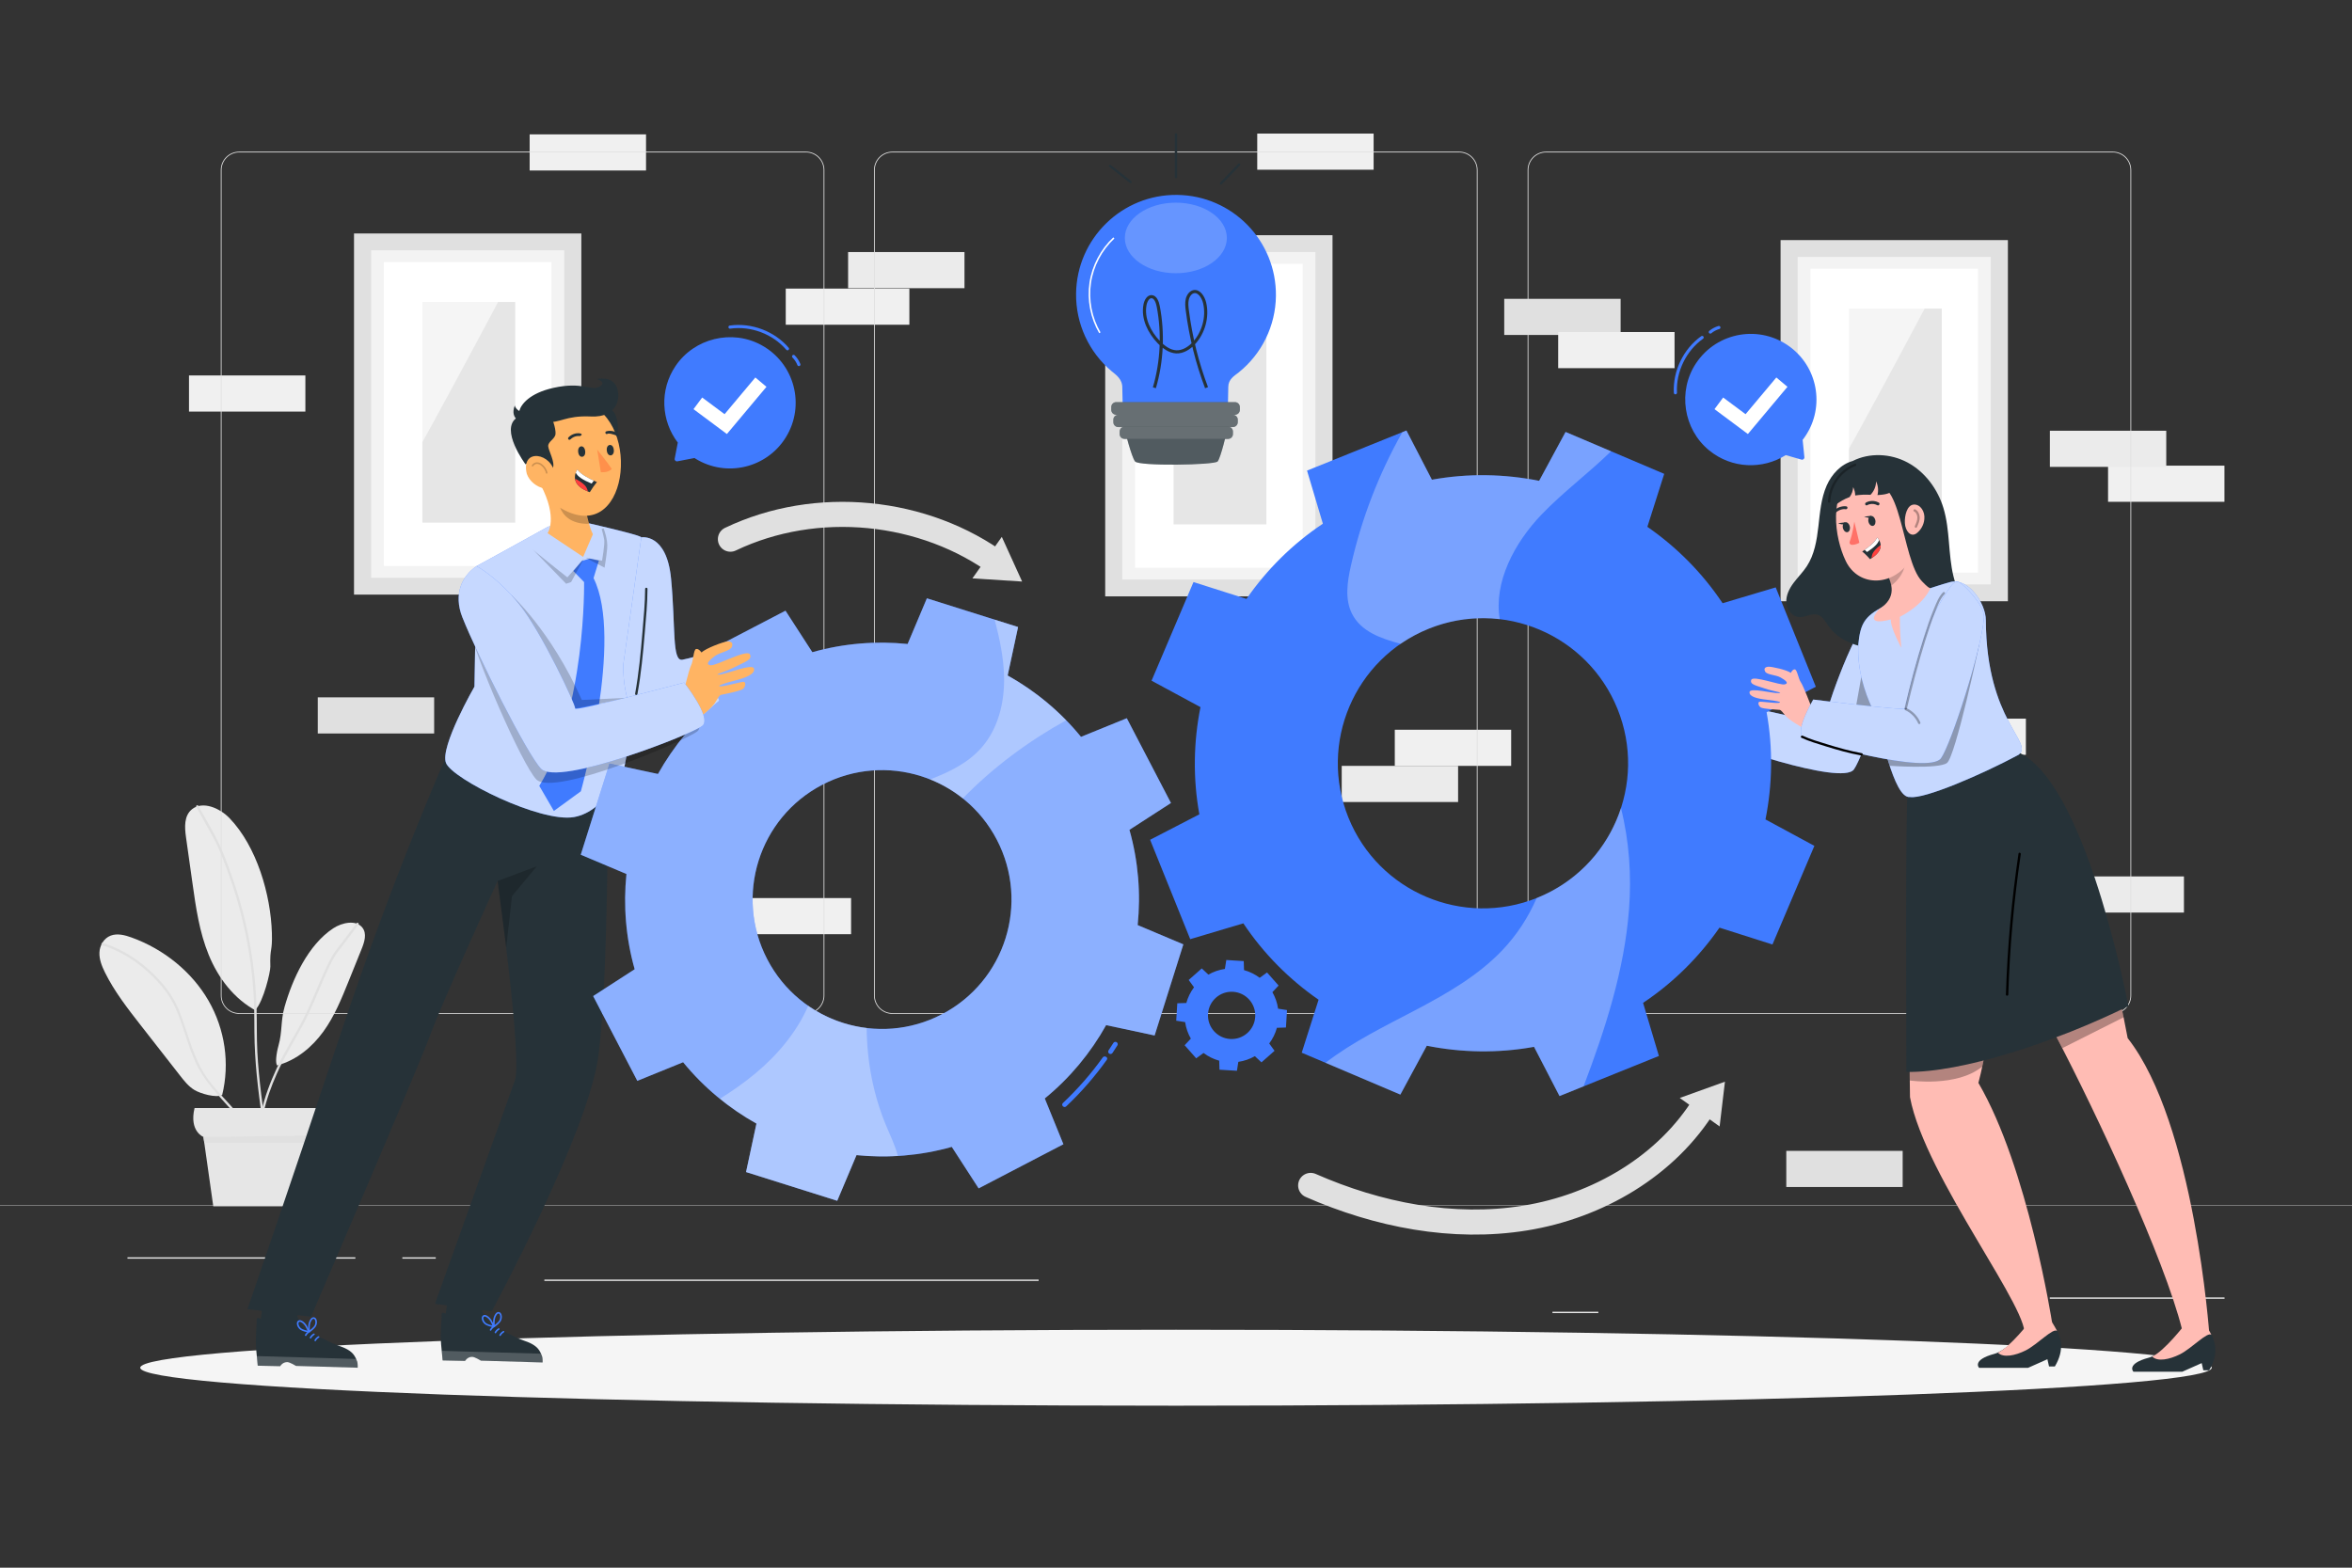 <?xml version="1.0" encoding="utf-8"?>
<!-- Generator: Adobe Illustrator 27.5.0, SVG Export Plug-In . SVG Version: 6.00 Build 0)  -->
<svg version="1.1" xmlns="http://www.w3.org/2000/svg" xmlns:xlink="http://www.w3.org/1999/xlink" x="0px" y="0px"
	 viewBox="0 0 750 500" style="enable-background:new 0 0 750 500;" xml:space="preserve">
<rect x="0" y="0" width="750" height="500" fill="#333333" stroke="none"/>
<g id="Background_complete">
	<path style="fill:none;stroke:#E0E0E0;stroke-width:8;stroke-linecap:round;stroke-linejoin:round;stroke-miterlimit:10;" d="
		M232.911,171.967c27.348-13.065,61.803-9.719,86.125,8.365"/>
	<polygon style="fill:#E0E0E0;" points="319.455,171.229 310.079,184.467 325.933,185.476 	"/>
	<g>
		<path style="fill:none;stroke:#E0E0E0;stroke-width:8;stroke-linecap:round;stroke-linejoin:round;stroke-miterlimit:10;" d="
			M417.941,378.08c21.415,9.413,45.335,14.143,68.426,10.401c23.091-3.742,45.173-16.597,57.353-36.569"/>
		<polygon style="fill:#E0E0E0;" points="535.637,350.181 548.351,359.273 550.047,344.992 		"/>
	</g>
	<g>
		<g>
			<g>
				<path style="fill:#EBEBEB;" d="M88.559,339.75c-0.15,0.346-0.638-0.318-0.483-2.311c0.094-1.205,0.375-2.698,0.706-3.867
					c1.307-4.62,0.654-7.81,1.961-12.43c2.495-8.82,7.476-19.799,15.544-25.08c2.798-1.832,7.235-2.772,9.259-0.218
					c1.517,1.914,0.676,4.581-0.221,6.802c-1.408,3.488-2.816,6.976-4.224,10.464c-2.213,5.481-4.456,11.018-7.974,15.887
					C99.608,333.865,94.645,338.077,88.559,339.75"/>
			</g>
			<g>
				<g>
					<path style="fill:#E0E0E0;" d="M84.045,354.892c0.937-4.285,2.461-8.433,4.233-12.438c2.448-5.532,5.656-10.582,8.483-15.908
						c2.589-4.878,4.566-10.042,6.787-15.089c0.964-2.19,1.965-4.382,3.199-6.435c0.708-1.177,1.575-2.194,2.396-3.284
						c1.728-2.294,3.45-4.593,5.174-6.89c0.29-0.386-0.361-0.76-0.648-0.378c-1.595,2.124-3.191,4.249-4.787,6.373
						c-0.687,0.915-1.451,1.763-2.093,2.712c-1.246,1.842-2.226,3.86-3.151,5.876c-2.332,5.08-4.286,10.327-6.798,15.325
						c-2.709,5.39-6.037,10.418-8.573,15.909c-2.078,4.499-3.885,9.175-4.946,14.026C83.219,355.163,83.942,355.364,84.045,354.892
						L84.045,354.892z"/>
				</g>
			</g>
			<g>
				<path style="fill:#EBEBEB;" d="M70.845,349.242c2.481-10.074,0.908-20.951-4.35-30.077
					c-5.257-9.126-14.156-16.424-24.606-20.182c-2.105-0.757-4.49-1.371-6.58-0.579c-2.232,0.846-3.503,3.15-3.6,5.371
					s0.773,4.378,1.773,6.401c3.002,6.074,7.262,11.536,11.494,16.954c4.153,5.316,8.305,10.632,12.458,15.948
					c1.321,1.691,2.684,3.421,4.572,4.569C63.894,348.794,68.866,350.251,70.845,349.242"/>
			</g>
			<g>
				<path style="fill:#EBEBEB;" d="M81.455,322.046c2.568-2.601,4.802-12.148,4.754-13.756c-0.191-6.355,0.681-4.397,0.49-10.752
					c-0.365-12.133-4.775-27.528-13.523-36.608c-3.035-3.15-8.485-5.594-11.943-2.84c-2.591,2.064-2.369,5.758-1.929,8.887
					c0.691,4.915,1.382,9.829,2.074,14.744c1.086,7.723,2.194,15.527,5.173,22.815c2.979,7.289,8.048,14.124,15.399,17.975"/>
			</g>
			<g>
				<g>
					<path style="fill:#E0E0E0;" d="M80.987,372.934c2.036-5.831-0.675-11.908-4.232-16.528c-4.084-5.305-9.34-9.621-12.567-15.574
						c-3.189-5.884-4.644-12.478-7.126-18.653c-1.737-4.321-4.654-8.101-7.945-11.358c-4.578-4.53-10.14-8.163-16.314-10.077
						c-0.462-0.143-0.66,0.58-0.199,0.723c5.585,1.731,10.648,4.906,14.922,8.869c3.428,3.177,6.593,6.947,8.488,11.258
						c2.451,5.575,3.762,11.583,6.294,17.132c2.637,5.779,6.857,10.125,11.042,14.792c4.588,5.116,9.428,12.013,6.913,19.217
						C80.104,373.191,80.828,373.388,80.987,372.934L80.987,372.934z"/>
				</g>
			</g>
			<g>
				<g>
					<path style="fill:#E0E0E0;" d="M86.584,374.762c-0.789-8.599-2.22-17.117-3.28-25.684c-0.558-4.513-1.003-9.041-1.239-13.583
						c-0.25-4.798-0.109-9.594-0.261-14.393c-0.295-9.304-1.546-18.582-3.708-27.635c-1.118-4.681-2.482-9.303-4.086-13.84
						c-1.456-4.118-3.008-8.33-5.002-12.224c-1.804-3.524-3.85-6.942-5.771-10.405c-0.234-0.422-0.882-0.044-0.648,0.379
						c1.825,3.291,3.651,6.582,5.476,9.872c1.671,3.012,2.892,6.347,4.114,9.56c1.685,4.43,3.138,8.947,4.354,13.528
						c2.432,9.162,3.914,18.572,4.407,28.039c0.249,4.789,0.095,9.58,0.257,14.371c0.152,4.482,0.513,8.953,1.012,13.409
						c1.07,9.553,2.746,19.029,3.625,28.605C85.878,375.238,86.628,375.243,86.584,374.762L86.584,374.762z"/>
				</g>
			</g>
		</g>
		<path style="fill:#E6E6E6;" d="M62.039,353.409h40.9c0,0,2.985,6.872-2.985,8.797l-3.732,22.541H68.01l-3.135-22.129
			C64.875,362.618,60.248,360.831,62.039,353.409z"/>
		<g style="enable-background:new    ;">
			<path style="fill:#E0E0E0;" d="M64.875,362.618c11.5,0,23.578-0.412,35.078-0.412l-0.384,2.32H65.145L64.875,362.618z"/>
		</g>
	</g>
	<rect x="60.266" y="119.744" style="fill:#F0F0F0;" width="37.111" height="11.526"/>
	<rect x="168.894" y="42.855" style="fill:#F0F0F0;" width="37.111" height="11.526"/>
	<rect x="400.907" y="42.605" style="fill:#F0F0F0;" width="37.111" height="11.526"/>
	<g>
		<rect x="672.213" y="148.516" style="fill:#F0F0F0;" width="37.111" height="11.526"/>
		<rect x="653.658" y="137.381" style="fill:#EBEBEB;" width="37.111" height="11.526"/>
	</g>
	<rect x="569.607" y="367.057" style="fill:#E0E0E0;" width="37.111" height="11.526"/>
	<rect x="427.845" y="244.27" style="fill:#EBEBEB;" width="37.111" height="11.526"/>
	<rect x="444.766" y="232.745" style="fill:#F0F0F0;" width="37.111" height="11.526"/>
	<rect x="101.331" y="222.414" style="fill:#E0E0E0;" width="37.111" height="11.526"/>
	<rect x="234.283" y="286.43" style="fill:#F0F0F0;" width="37.111" height="11.526"/>
	<g>
		<rect x="659.299" y="279.529" style="fill:#EBEBEB;" width="37.111" height="11.526"/>
		<rect x="608.901" y="229.21" style="fill:#F0F0F0;" width="37.111" height="11.526"/>
	</g>
	<g>
		<rect x="270.442" y="80.389" style="fill:#EBEBEB;" width="37.111" height="11.526"/>
		<rect x="250.559" y="92.045" style="fill:#F0F0F0;" width="39.421" height="11.526"/>
	</g>
	<rect x="479.667" y="95.307" style="fill:#E0E0E0;" width="37.111" height="11.526"/>
	<rect x="496.868" y="105.897" style="fill:#F0F0F0;" width="37.111" height="11.526"/>
	<g>
		<rect x="112.885" y="74.461" style="fill:#E0E0E0;" width="72.489" height="115.187"/>
		<rect x="118.336" y="79.832" style="opacity:0.6;fill:#FFFFFF;enable-background:new    ;" width="61.588" height="104.444"/>
		<rect x="122.407" y="83.596" style="fill:#FFFFFF;" width="53.445" height="96.916"/>
		<rect x="134.689" y="96.308" style="fill:#E6E6E6;" width="29.599" height="70.38"/>
		<path style="opacity:0.6;fill:#FFFFFF;enable-background:new    ;" d="M125.534,85.712c0,0-0.955,70.303,0.477,70.064
			c1.432-0.239,38.122-69.224,38.276-69.94L125.534,85.712z"/>
	</g>
	<g>
		<rect x="567.784" y="76.577" style="fill:#E0E0E0;" width="72.489" height="115.187"/>
		<rect x="573.235" y="81.949" style="opacity:0.6;fill:#FFFFFF;enable-background:new    ;" width="61.588" height="104.444"/>
		<rect x="577.306" y="85.712" style="fill:#FFFFFF;" width="53.445" height="96.916"/>
		<rect x="589.589" y="98.424" style="fill:#E6E6E6;" width="29.599" height="70.38"/>
		<path style="opacity:0.6;fill:#FFFFFF;enable-background:new    ;" d="M580.433,87.828c0,0-0.955,70.303,0.477,70.064
			c1.432-0.239,38.122-69.224,38.276-69.94L580.433,87.828z"/>
	</g>
	<g>
		<rect x="352.424" y="75.018" style="fill:#E0E0E0;" width="72.489" height="115.187"/>
		<rect x="357.875" y="80.389" style="opacity:0.6;fill:#FFFFFF;enable-background:new    ;" width="61.588" height="104.444"/>
		<rect x="361.946" y="84.153" style="fill:#FFFFFF;" width="53.445" height="96.916"/>
		<rect x="374.228" y="96.864" style="fill:#E6E6E6;" width="29.598" height="70.38"/>
		<path style="opacity:0.6;fill:#FFFFFF;enable-background:new    ;" d="M365.073,86.269c0,0-0.955,70.303,0.477,70.064
			c1.432-0.239,38.122-69.224,38.276-69.94L365.073,86.269z"/>
	</g>
	<g>
		<g>
			<g>
				<g>
					<g>
						<g>
							<path style="fill:#E0E0E0;" d="M673.734,323.365H492.988c-3.232,0-5.862-2.63-5.862-5.862V54.229
								c0-3.232,2.63-5.862,5.862-5.862h180.746c3.232,0,5.862,2.629,5.862,5.862v263.273
								C679.596,320.735,676.966,323.365,673.734,323.365z M492.988,48.618c-3.095,0-5.612,2.518-5.612,5.612v263.273
								c0,3.095,2.518,5.612,5.612,5.612h180.746c3.095,0,5.612-2.518,5.612-5.612V54.229c0-3.094-2.518-5.612-5.612-5.612H492.988z
								"/>
						</g>
					</g>
					<g>
						<g>
							<path style="fill:#E0E0E0;" d="M465.306,323.365H284.56c-3.232,0-5.862-2.63-5.862-5.862V54.229
								c0-3.232,2.629-5.862,5.862-5.862h180.747c3.232,0,5.862,2.629,5.862,5.862v263.273
								C471.168,320.735,468.538,323.365,465.306,323.365z M284.56,48.618c-3.094,0-5.612,2.518-5.612,5.612v263.273
								c0,3.095,2.518,5.612,5.612,5.612h180.747c3.095,0,5.612-2.518,5.612-5.612V54.229c0-3.094-2.518-5.612-5.612-5.612H284.56z"
								/>
						</g>
					</g>
				</g>
				<g>
					<g>
						<g>
							<path style="fill:#E0E0E0;" d="M257.012,323.365H76.266c-3.232,0-5.862-2.63-5.862-5.862V54.229
								c0-3.232,2.629-5.862,5.862-5.862h180.746c3.232,0,5.862,2.629,5.862,5.862v263.273
								C262.875,320.735,260.245,323.365,257.012,323.365z M76.266,48.618c-3.094,0-5.612,2.518-5.612,5.612v263.273
								c0,3.095,2.518,5.612,5.612,5.612h180.746c3.095,0,5.612-2.518,5.612-5.612V54.229c0-3.094-2.518-5.612-5.612-5.612H76.266z"
								/>
						</g>
					</g>
				</g>
			</g>
			<g>
				<g>
					<rect y="384.435" style="fill:#E0E0E0;" width="750" height="0.12"/>
				</g>
			</g>
		</g>
		<g>
			<rect x="653.626" y="413.811" style="fill:#EBEBEB;" width="55.729" height="0.421"/>
			<rect x="495.044" y="418.376" style="fill:#EBEBEB;" width="14.627" height="0.421"/>
			<rect x="40.645" y="401.013" style="fill:#EBEBEB;" width="72.674" height="0.421"/>
			<rect x="128.299" y="401.013" style="fill:#EBEBEB;" width="10.656" height="0.421"/>
			<rect x="173.586" y="408.117" style="fill:#EBEBEB;" width="157.613" height="0.421"/>
		</g>
	</g>
</g>
<g id="Background_simple" style="display:none;">
	<g style="display:inline;">
		<path style="fill:#407BFF;" d="M271.936,37.165c-35.087,2.161-68.921,6.762-98.929,13.979
			c-35.367,8.506-71.504,21.757-60.831,39.09c19.705,31.999,114.233,32.582,95.359,54.097
			c-21.379,24.371-7.042,52.958,88.889,60.907c182.206,15.099,402.466-73.249,340.603-121.795
			C598.513,53.221,458.24,25.691,271.936,37.165z"/>
		<path style="opacity:0.9;fill:#FFFFFF;" d="M271.936,37.165c-35.087,2.161-68.921,6.762-98.929,13.979
			c-35.367,8.506-71.504,21.757-60.831,39.09c19.705,31.999,114.233,32.582,95.359,54.097
			c-21.379,24.371-7.042,52.958,88.889,60.907c182.206,15.099,402.466-73.249,340.603-121.795
			C598.513,53.221,458.24,25.691,271.936,37.165z"/>
	</g>
</g>
<g id="Shadow">
	<g>
		<g>
			<path style="fill:#F5F5F5;" d="M705.283,436.222c0,6.689-147.873,12.112-330.283,12.112s-330.283-5.423-330.283-12.112
				c0-6.689,147.873-12.112,330.283-12.112S705.283,429.532,705.283,436.222z"/>
		</g>
	</g>
</g>
<g id="Lines">
	<g>
		<g>
			<g>
				<path style="fill:#263238;" d="M353.711,53.188c2.156,1.741,4.386,3.386,6.542,5.127c0.372,0.301,0.906-0.227,0.53-0.53
					c-2.156-1.741-4.386-3.386-6.542-5.127C353.869,52.357,353.335,52.885,353.711,53.188L353.711,53.188z"/>
			</g>
		</g>
		<g>
			<g>
				<path style="fill:#263238;" d="M375.366,56.506c0-4.553,0-9.105,0-13.658c0-0.483-0.75-0.483-0.75,0c0,4.553,0,9.106,0,13.658
					C374.616,56.989,375.366,56.99,375.366,56.506L375.366,56.506z"/>
			</g>
		</g>
		<g>
			<g>
				<path style="fill:#263238;" d="M389.622,58.755c1.928-2.002,3.857-4.004,5.785-6.007c0.335-0.348-0.195-0.879-0.53-0.53
					c-1.928,2.002-3.857,4.004-5.785,6.007C388.757,58.573,389.286,59.104,389.622,58.755L389.622,58.755z"/>
			</g>
		</g>
	</g>
</g>
<g id="Light_Bulb">
	<g>
		<g>
			<path style="fill:#263238;" d="M358.743,137.433c0,0,2.022,8.183,3.201,9.742c1.178,1.559,25.324,1.176,26.333,0
				c1.009-1.176,2.981-9.742,2.981-9.742H358.743z"/>
			<path style="opacity:0.2;fill:#FFFFFF;" d="M358.743,137.433c0,0,2.022,8.183,3.201,9.742c1.178,1.559,25.324,1.176,26.333,0
				c1.009-1.176,2.981-9.742,2.981-9.742H358.743z"/>
			<g>
				<g>
					<g>
						<path style="fill:#407BFF;" d="M375.375,62.162c-17.598-0.207-32.032,13.892-32.238,31.489
							c-0.112,9.549,4.065,18.646,11.381,24.785c1.346,1.11,3.402,2.453,3.356,5.237c-0.002,0.085,0.141,6.964,0.141,6.964h33.517
							c0,0,0.142-7.147,0.142-7.228c0-2.451,1.897-3.508,3.294-4.612c7.414-5.944,11.778-14.894,11.896-24.396
							C407.07,76.803,392.973,62.369,375.375,62.162z"/>
						<path style="opacity:0.2;fill:#FFFFFF;enable-background:new    ;" d="M391.215,75.894c0,6.204-7.261,11.245-16.264,11.245
							c-9.003,0-16.264-5.042-16.264-11.245c0-6.204,7.261-11.257,16.264-11.257C383.955,64.637,391.215,69.679,391.215,75.894z"/>
					</g>
					<path style="fill:none;stroke:#FFFFFF;stroke-width:0.5;stroke-miterlimit:10;" d="M350.72,106.14
						c-2.773-4.755-3.875-10.463-3.071-15.909c0.804-5.446,3.508-10.592,7.536-14.343"/>
					<path style="fill:none;stroke:#263238;stroke-miterlimit:10;" d="M368.108,123.673c2.444-8.32,2.874-17.398,1.228-25.97
						c-0.266-1.385-0.891-3.054-2.134-3.085c-1.112-0.028-1.843,1.339-2.083,2.578c-0.848,4.379,1.422,8.828,4.326,11.852
						c1.572,1.637,3.478,3.065,5.606,3.17c2.135,0.105,4.173-1.159,5.719-2.842c2.958-3.22,4.432-8.265,3.36-12.766
						c-0.453-1.902-1.804-3.948-3.503-3.585c-1.024,0.219-1.772,1.3-2.036,2.449c-0.264,1.148-0.134,2.362,0.016,3.537
						c1.082,8.472,3.15,16.779,6.133,24.636"/>
				</g>
			</g>
			<path style="fill:#263238;" d="M393.784,132.296h-37.848c-0.874,0-1.583-0.709-1.583-1.583v-0.879
				c0-0.874,0.709-1.583,1.583-1.583h37.848c0.874,0,1.583,0.709,1.583,1.583v0.879
				C395.368,131.587,394.659,132.296,393.784,132.296z"/>
			<path style="opacity:0.3;fill:#FFFFFF;" d="M393.784,132.296h-37.848c-0.874,0-1.583-0.709-1.583-1.583v-0.879
				c0-0.874,0.709-1.583,1.583-1.583h37.848c0.874,0,1.583,0.709,1.583,1.583v0.879
				C395.368,131.587,394.659,132.296,393.784,132.296z"/>
			<path style="fill:#263238;" d="M393.141,136.21H356.58c-0.863,0-1.562-0.699-1.562-1.562v-0.79c0-0.863,0.699-1.562,1.562-1.562
				h36.562c0.862,0,1.562,0.699,1.562,1.562v0.79C394.703,135.51,394.004,136.21,393.141,136.21z"/>
			<path style="opacity:0.3;fill:#FFFFFF;" d="M393.141,136.21H356.58c-0.863,0-1.562-0.699-1.562-1.562v-0.79
				c0-0.863,0.699-1.562,1.562-1.562h36.562c0.862,0,1.562,0.699,1.562,1.562v0.79C394.703,135.51,394.004,136.21,393.141,136.21z"
				/>
			<path style="fill:#263238;" d="M391.6,139.995h-33.008c-0.862,0-1.562-0.699-1.562-1.562v-0.79c0-0.863,0.699-1.562,1.562-1.562
				H391.6c0.863,0,1.562,0.699,1.562,1.562v0.79C393.162,139.296,392.463,139.995,391.6,139.995z"/>
			<path style="opacity:0.3;fill:#FFFFFF;" d="M391.6,139.995h-33.008c-0.862,0-1.562-0.699-1.562-1.562v-0.79
				c0-0.863,0.699-1.562,1.562-1.562H391.6c0.863,0,1.562,0.699,1.562,1.562v0.79C393.162,139.296,392.463,139.995,391.6,139.995z"
				/>
		</g>
	</g>
</g>
<g id="Speech_Bubble_2">
	<g>
		<g>
			<g>
				<g>
					<path style="fill:#407BFF;" d="M570.856,110.68c-9.565-7.176-23.27-4.933-30.005,5.142c-5.935,8.879-4.092,21.101,4.189,27.845
						c7.216,5.877,17.036,6.114,24.398,1.482l5.016,1.444c0.493,0.142,0.974-0.259,0.923-0.77l-0.557-5.548
						c0.072-0.092,0.152-0.173,0.222-0.267C581.984,130.753,580.11,117.623,570.856,110.68z"/>
				</g>
				<path style="fill:none;stroke:#407BFF;stroke-linecap:round;stroke-linejoin:round;stroke-miterlimit:10;" d="M534.249,125.266
					c-0.348-6.802,2.978-13.682,8.524-17.636"/>
				<path style="fill:none;stroke:#407BFF;stroke-linecap:round;stroke-linejoin:round;stroke-miterlimit:10;" d="M545.38,105.907
					c0.799-0.664,1.736-1.161,2.734-1.449"/>
			</g>
		</g>
		<g>
			<polygon style="fill:#FFFFFF;" points="557.362,138.427 546.714,130.498 549.481,126.782 556.621,132.099 566.432,120.395 
				569.982,123.371 			"/>
		</g>
	</g>
</g>
<g id="Speech_Bubble_1">
	<g>
		<g>
			<g>
				<g>
					<path style="fill:#407BFF;" d="M250.59,139.475c6.288-10.171,2.823-23.619-7.816-29.422
						c-9.376-5.114-21.383-2.181-27.356,6.673c-5.205,7.715-4.559,17.517,0.715,24.432l-0.988,5.126
						c-0.097,0.504,0.346,0.947,0.85,0.85l5.476-1.053c0.098,0.063,0.186,0.136,0.286,0.197
						C231.597,152.361,244.507,149.315,250.59,139.475z"/>
				</g>
				<path style="fill:none;stroke:#407BFF;stroke-linecap:round;stroke-linejoin:round;stroke-miterlimit:10;" d="M232.776,104.326
					c6.743-0.957,13.895,1.737,18.33,6.906"/>
				<path style="fill:none;stroke:#407BFF;stroke-linecap:round;stroke-linejoin:round;stroke-miterlimit:10;" d="M253.056,113.674
					c0.733,0.736,1.312,1.625,1.688,2.593"/>
			</g>
		</g>
		<g>
			<polygon style="fill:#FFFFFF;" points="231.79,138.427 221.142,130.498 223.909,126.782 231.049,132.099 240.86,120.395 
				244.41,123.371 			"/>
		</g>
	</g>
</g>
<g id="Gear">
	<path style="fill:#407BFF;" d="M390.594,309.031c-1.887,0.27-3.665,0.902-5.267,1.816l-2.107-1.977l-4.175,3.686l1.701,2.335
		c-1.105,1.475-1.951,3.162-2.454,5.002l-2.879,0.092l-0.345,5.559l2.845,0.447c0.271,1.887,0.902,3.666,1.816,5.267l-1.977,2.107
		l3.687,4.174l2.335-1.7c1.476,1.105,3.163,1.951,5.002,2.454l0.092,2.879l5.559,0.345l0.447-2.845
		c1.887-0.271,3.665-0.902,5.267-1.816l2.107,1.976l4.175-3.686l-1.7-2.335c1.105-1.476,1.951-3.163,2.453-5.002l2.879-0.092
		l0.345-5.559l-2.845-0.447c-0.271-1.888-0.902-3.666-1.815-5.267l1.976-2.107l-3.687-4.174l-2.335,1.701
		c-1.476-1.105-3.162-1.952-5.002-2.453l-0.092-2.879l-5.559-0.345L390.594,309.031z M400.259,324.319
		c-0.258,4.155-3.836,7.316-7.992,7.057c-4.156-0.258-7.316-3.837-7.058-7.992c0.258-4.156,3.836-7.316,7.992-7.057
		C397.357,316.585,400.517,320.163,400.259,324.319z"/>
</g>
<g id="Character_2">
	<g>
		<path style="fill:#FFB463;" d="M544.328,231.903c0,0-4.159-2.214-5.448-3.94c-1.289-1.727-1.507-1.518-1.605-1.556
			c-0.098-0.039-5.313-0.23-6.075-0.823c-0.762-0.593-0.902-1.62-0.348-1.764c0.554-0.145,5.057,0.536,6.22,0.337
			c1.163-0.199-0.72-0.644-3.821-0.979c-3.101-0.335-5.759-0.993-5.562-2.475c0.197-1.482,7.319,0.474,9.245,0.348
			c1.926-0.126-1.653-0.513-4.336-1.452c-2.683-0.939-4.933-1.256-4.361-2.773c0.572-1.516,9.239,1.861,10.714,1.444
			c1.474-0.416,0.014-1.419-1.43-2.234c-1.444-0.815-4.277-0.796-4.843-1.832c-0.566-1.036,0.052-1.517,1.088-1.563
			c1.035-0.046,5.904,1.027,7.075,1.961c0,0,0.598-1.235,1.317-1.111c0.72,0.124,1.127,3.064,1.88,4.083
			c0.753,1.019,3.419,7.984,3.419,7.984L544.328,231.903z"/>
		<path style="fill:#407BFF;" d="M596.87,195.734c-6.871,6.807-15.505,33.794-15.197,34.68c0.309,0.886-33.677-7.3-33.677-7.3
			s-5.942,10.132-3.265,11.948c2.677,1.815,42.586,15.703,46.444,10.328c3.182-4.434,11.568-30.924,14.167-41.454L596.87,195.734z"
			/>
		<path style="opacity:0.7;fill:#FFFFFF;" d="M596.87,195.734c-6.871,6.807-15.505,33.794-15.197,34.68
			c0.309,0.886-33.677-7.3-33.677-7.3s-5.942,10.132-3.265,11.948c2.677,1.815,42.586,15.703,46.444,10.328
			c3.182-4.434,11.568-30.924,14.167-41.454L596.87,195.734z"/>
	</g>
	<g>
		<g>
			<path style="fill:#FFBCB4;" d="M610.046,268.104c0,0-1.563,49.351-0.991,81.834c4.755,25.53,39.781,69.646,36.309,76.564
				c0.117,1.547,7.542-3.758,8.998-4.694c0,0-7.659-49.349-23.492-76.431c8.675-32.728,2.885-78.749,2.885-78.749L610.046,268.104z"
				/>
			<path style="opacity:0.3;" d="M608.981,344.612c0,0,15.074,2.225,23.132-4.465l0.388-1.899l-23.573,3.359L608.981,344.612z"/>
			<path style="fill:#FFBCB4;" d="M615.273,257.857c0,0,29.677,51.732,42.886,77.505c13.863,27.077,34.997,73.168,38.542,92.704
				c1.879,0.51,4.882-0.191,7.838-2.147c0,0-4.693-67.624-26.069-94.813c-12.93-69.492-35.381-80.869-35.381-80.869L615.273,257.857
				z"/>
			<polygon style="opacity:0.3;" points="655.792,330.799 657.614,334.302 677.17,324.458 676.515,321.488 			"/>
			<g>
				<path style="fill:#263238;" d="M704.449,437.047h-1.859l-0.52-2.302l-6.164,2.744h-15.604c0,0-2.484-2.497,4.954-4.486
					c0.364-0.099,0.717-0.234,1.053-0.403c3.966-1.859,9.61-8.14,9.61-8.14h8.569c0.261,0.396,0.495,0.809,0.702,1.235
					C706.139,427.62,707.726,431.573,704.449,437.047z"/>
				<path style="fill:#FFBCB4;" d="M705.177,425.786L705.177,425.786c-1.131-1.3-6.281,4.278-10.052,6.164
					c-3.368,1.677-7.152,2.419-8.829,0.715c3.966-1.86,10.208-9.974,10.208-9.974h6.892
					C703.396,422.692,704.839,424.928,705.177,425.786z"/>
			</g>
			<path style="fill:#263238;" d="M655.249,435.813h-1.859l-0.52-2.302l-6.164,2.744h-15.604c0,0-2.484-2.497,4.954-4.486
				c0.364-0.099,0.717-0.234,1.053-0.403c3.966-1.859,9.609-8.14,9.609-8.14h8.569c0.261,0.396,0.495,0.809,0.702,1.235
				C656.978,426.385,658.539,430.339,655.249,435.813z"/>
			<path style="fill:#FFBCB4;" d="M655.977,424.552L655.977,424.552c-1.131-1.3-6.281,4.278-10.052,6.164
				c-3.368,1.677-7.152,2.419-8.829,0.715c3.966-1.859,10.208-9.974,10.208-9.974h6.892
				C654.195,421.457,655.574,423.694,655.977,424.552z"/>
			<path style="fill:#263238;" d="M643.608,239.945l-0.21-2.274c-12.48,4.208-22.683,8.221-35.767,9.725l0.733,4.114
				c-0.805,7.404-0.469,68.134-0.469,90.371c17.571,0.31,47.451-9.481,70.825-21C676.67,310.891,663.916,249.1,643.608,239.945z"/>
			<g>
				<g>
					<path d="M643.658,272.232c-2.207,14.899-3.551,29.915-4.014,44.97c-0.015,0.483,0.735,0.482,0.75,0
						c0.461-14.987,1.79-29.939,3.987-44.771C644.451,271.959,643.729,271.755,643.658,272.232L643.658,272.232z"/>
				</g>
			</g>
		</g>
		<g>
			<path style="fill:#263238;" d="M622.909,183.782c-1.723-7.117-1.062-14.691-3.177-21.701c-1.835-6.082-5.888-11.593-11.49-14.588
				c-5.347-2.859-12.099-3.195-17.484-0.453c-3.717,1.004-6.697,4.236-8.272,7.829c-1.791,4.085-2.135,8.63-2.645,13.062
				c-0.509,4.432-1.265,8.998-3.72,12.721c-1.239,1.878-2.865,3.468-4.206,5.275c-1.341,1.807-2.421,3.954-2.298,6.201
				c0.123,2.247,1.788,4.515,4.031,4.681c2.016,0.15,4.013-1.333,5.948-0.747c1.59,0.482,2.441,2.143,3.39,3.508
				c2.755,3.965,7.488,6.223,12.267,6.906c4.779,0.683,9.646-0.04,14.373-1.02c3.121-0.647,6.269-1.426,9.029-3.019
				c2.761-1.593,5.125-4.118,5.863-7.219C625.42,191.431,623.825,187.566,622.909,183.782z"/>
		</g>
		<polygon style="opacity:0.3;" points="596.97,225.83 593.531,215.875 591.912,224.907 		"/>
		<path style="fill:#407BFF;" d="M592.58,205.402c-0.422,8.034,2.026,15.345,4.389,20.427c2.89,6.704,6.767,28.999,12.07,28.373
			c4.565,0.757,23.163-7.291,34.636-13.472c5.096-3.889-10.289-10.62-10.427-42.876c-0.004-5.569-5.787-13.771-11.397-12.205
			c-1.496,0.42-3.073,0.885-4.667,1.413c-5.656,1.743-11.189,3.864-16.562,6.349c-1.737,0.847,1.704-0.932,0,0
			C594.484,196.614,593.249,198.985,592.58,205.402z"/>
		<path style="opacity:0.7;fill:#FFFFFF;" d="M592.58,205.402c-0.422,8.034,2.026,15.345,4.389,20.427
			c2.89,6.704,6.767,28.999,12.07,28.373c4.565,0.757,23.163-7.291,34.636-13.472c5.096-3.889-10.289-10.62-10.427-42.876
			c-0.004-5.569-5.787-13.771-11.397-12.205c-1.496,0.42-3.073,0.885-4.667,1.413c-5.656,1.743-11.189,3.864-16.562,6.349
			c-1.737,0.847,1.704-0.932,0,0C594.484,196.614,593.249,198.985,592.58,205.402z"/>
		<path style="fill:#FFBCB4;" d="M609.084,169.58c0.442,5.885,1.667,15.717,6.444,18.067c0,0-1.75,4.932-9.702,9.088
			c-0.027,3.299,0.127,6.597,0.462,9.878c0,0-3.555-6.535-3.338-9.04c-9.41,2.448-3.669-3.35-3.669-3.35
			c5.621-3.604,4.193-8.105,1.991-12.03L609.084,169.58z"/>
		<path style="opacity:0.2;enable-background:new    ;" d="M606.024,176.342l-3.87,7.889c0.622,0.854,0.931,2.507,0.931,2.507
			c2.076-1.361,4.834-5.067,4.211-7.59C607.048,178.144,606.616,177.192,606.024,176.342z"/>
		<path style="fill:#FFBCB4;" d="M610.583,159.201c1.429,9.26,2.237,13.14-1.24,19.061c-5.236,8.902-16.643,9.215-20.76,0.7
			c-3.703-7.655-5.439-21.524,2.486-27.544c5.141-4.196,12.71-3.429,16.906,1.712C609.394,154.87,610.298,156.973,610.583,159.201z"
			/>
		<path style="fill:#263238;" d="M600.884,155.572c6.984,4.494,6.808,34.722,16.504,30.821c9.696-3.901-6.368-36.009-13.334-37.102
			C597.088,148.198,600.884,155.572,600.884,155.572z"/>
		<path style="fill:#263238;" d="M604.069,149.41c0.87,6.355,0.456,8.225-5.383,8.485c0.365-1.468,0.207-3.016-0.447-4.38
			c-0.014,1.612-0.656,3.155-1.788,4.302c-1.624-0.104-3.255-0.035-4.866,0.205c-0.016-0.922-0.238-1.828-0.649-2.653
			c-0.059,1.141-0.452,2.239-1.13,3.159c-1.611,0.587-3.114,1.436-4.449,2.513C583.164,154.768,591.349,144.298,604.069,149.41z"/>
		<path style="fill:#FFBCB4;" d="M613.624,165.605c-0.166,1.802-1.085,3.45-2.532,4.538c-1.832,1.255-3.522-0.754-3.668-3.309
			c-0.137-2.297,0.643-5.745,2.807-5.904C612.396,160.771,613.909,163.215,613.624,165.605z"/>
		<g>
			<path style="fill:#263238;" d="M597.95,165.729c0.264,0.849,0.009,1.724-0.571,1.955c-0.58,0.23-1.264-0.271-1.528-1.12
				c-0.264-0.849-0.009-1.725,0.571-1.955C597.001,164.378,597.685,164.879,597.95,165.729z"/>
			<path style="fill:#263238;" d="M599.02,161.161c-0.113,0.044-0.241,0.043-0.354-0.016c-1.764-0.925-3.228-0.036-3.245-0.026
				c-0.217,0.132-0.491,0.064-0.61-0.162c-0.118-0.225-0.037-0.518,0.182-0.655c0.076-0.047,1.913-1.164,4.103-0.016
				c0.218,0.115,0.299,0.4,0.181,0.637C599.22,161.037,599.126,161.119,599.02,161.161z"/>
			<path style="fill:#263238;" d="M584.955,163.717c-0.115-0.001-0.227-0.044-0.31-0.13c-0.171-0.178-0.153-0.47,0.039-0.652
				c1.926-1.83,4.007-1.446,4.095-1.428c0.248,0.049,0.395,0.291,0.326,0.541c-0.068,0.249-0.323,0.412-0.571,0.365
				c-0.081-0.016-1.701-0.29-3.232,1.165C585.203,163.672,585.077,163.719,584.955,163.717z"/>
			<path style="fill:#FF7168;" d="M591.293,166.372c0,0-0.468,3.82-1.48,6.404c-0.177,0.452,0.15,0.946,0.634,0.984
				c1.244,0.098,2.458-0.648,2.458-0.648L591.293,166.372z"/>
			<path style="fill:#263238;" d="M596.633,164.512l-2.22,0.28C594.413,164.791,597.197,165.771,596.633,164.512z"/>
			<path style="fill:#263238;" d="M589.809,167.732c0.264,0.849,0.009,1.724-0.572,1.955c-0.58,0.23-1.264-0.271-1.528-1.12
				c-0.265-0.849-0.009-1.725,0.571-1.955C588.86,166.381,589.545,166.883,589.809,167.732z"/>
			<path style="fill:#263238;" d="M588.372,166.592l-2.219,0.28C586.152,166.872,588.125,167.881,588.372,166.592z"/>
			<g style="opacity:0.3;">
				<g>
					<path d="M610.345,163.109c0.684,0.352,1.023,1.107,1.055,1.852c0.042,0.987-0.388,1.929-0.785,2.809
						c-0.084,0.186-0.052,0.401,0.135,0.513c0.16,0.096,0.43,0.05,0.513-0.135c0.468-1.039,0.982-2.164,0.877-3.333
						c-0.085-0.952-0.538-1.902-1.417-2.354C610.295,162.241,609.915,162.888,610.345,163.109L610.345,163.109z"/>
				</g>
			</g>
		</g>
		<g>
			<path style="fill:#263238;" d="M593.814,175.891c1.012,0.774,2.492,2.446,2.492,2.446c0.176-0.107,0.351-0.214,0.521-0.329
				c2.345-1.508,2.935-2.982,2.877-4.159c-0.034-0.644-0.27-1.201-0.518-1.621c-0.281-0.489-0.592-0.773-0.592-0.773
				c-0.766,1.542-2.844,3.116-3.988,3.91C594.129,175.703,593.814,175.891,593.814,175.891z"/>
			<path style="fill:#FFFFFF;" d="M594.605,175.365l0.753,0.702c2.205-1.426,3.567-2.725,3.828-3.839
				c-0.281-0.489-0.592-0.773-0.592-0.773C597.828,172.997,595.75,174.571,594.605,175.365z"/>
			<path style="fill:#FF3F3E;" d="M596.826,178.008c2.345-1.508,2.935-2.982,2.877-4.159c-0.779,0.544-1.658,1.288-2.272,2.19
				C596.959,176.727,596.823,177.409,596.826,178.008z"/>
		</g>
		<path style="opacity:0.3;" d="M601.921,242.189l0.655,2.052c0,0,15.464,1.102,18.237-0.87
			c2.774-1.971,10.402-38.106,10.402-38.106s-14.105,33.083-14.75,33.777C615.821,239.736,601.921,242.189,601.921,242.189z"/>
		<g style="opacity:0.3;">
			<g>
				<path d="M591.469,147.883c-4.918,1.943-8.379,6.808-8.565,12.1c-0.017,0.483,0.733,0.482,0.75,0
					c0.174-4.931,3.419-9.561,8.015-11.376C592.112,148.431,591.919,147.705,591.469,147.883L591.469,147.883z"/>
			</g>
		</g>
		<g>
			<path style="fill:#407BFF;" d="M421.833,167.029c-9.736,6.49-17.912,14.688-24.365,23.987l-16.893-5.374l-13.369,31.457
				l15.595,8.434c-2.218,11.094-2.442,22.673-0.358,34.188l-15.7,8.123l12.792,31.696l16.94-5.049
				c6.491,9.736,14.689,17.914,23.987,24.364l-5.374,16.895l31.457,13.366l8.433-15.591c11.099,2.215,22.676,2.441,34.19,0.357
				l8.123,15.7l31.697-12.791l-5.049-16.94c9.736-6.491,17.913-14.689,24.363-23.986l16.892,5.371l13.37-31.455l-15.593-8.433
				c2.215-11.096,2.44-22.674,0.355-34.188l15.7-8.123l-12.792-31.696l-16.94,5.049c-6.492-9.737-14.689-17.917-23.986-24.366
				l5.372-16.894l-31.458-13.366l-8.432,15.593c-11.097-2.216-22.674-2.443-34.188-0.358l-8.123-15.7l-31.698,12.792
				L421.833,167.029z M515.794,226.124c9.562,23.696-1.895,50.66-25.592,60.224c-23.699,9.564-50.663-1.897-60.225-25.592
				c-9.564-23.698,1.895-50.66,25.593-60.224C479.267,190.969,506.229,202.426,515.794,226.124z"/>
			<g>
				<g style="opacity:0.3;">
					<path style="fill:#FFFFFF;" d="M430.749,180.551c-1.132,5.055-1.957,10.596,0.385,15.217c2.864,5.65,9.118,7.855,15.491,9.58
						c2.744-1.888,5.727-3.517,8.945-4.816c7.448-3.006,15.218-3.932,22.669-3.057c-1.996-11.804,4.71-24.357,13.26-33.3
						c6.916-7.234,15.115-13.263,22.228-20.251l-14.503-6.162l-8.432,15.593c-11.097-2.216-22.674-2.443-34.188-0.358l-8.123-15.7
						l-1.293,0.522C439.658,151.156,434.095,165.604,430.749,180.551z"/>
				</g>
				<g style="opacity:0.3;">
					<path style="fill:#FFFFFF;" d="M519.454,290.114c0.834-10.775,0.08-21.889-2.565-32.393
						c-4.084,12.561-13.482,23.297-26.688,28.627c-0.06,0.024-0.12,0.044-0.18,0.067c-2.668,6.141-6.36,11.828-10.989,16.677
						c-15.407,16.14-38.92,22.396-56.361,35.879l23.873,10.144l8.433-15.591c11.099,2.215,22.676,2.441,34.19,0.357l8.123,15.7
						l7.679-3.099C511.89,328.205,517.951,309.532,519.454,290.114z"/>
				</g>
			</g>
		</g>
		<path style="fill:#FFBCB4;" d="M574.529,231.903c0,0-4.159-2.214-5.448-3.94c-1.289-1.727-1.507-1.518-1.605-1.556
			c-0.098-0.039-5.313-0.23-6.075-0.823c-0.762-0.593-0.902-1.62-0.348-1.764c0.554-0.145,5.057,0.536,6.22,0.337
			c1.163-0.199-0.719-0.644-3.821-0.979c-3.101-0.335-5.759-0.993-5.562-2.475c0.197-1.482,7.319,0.474,9.245,0.348
			c1.926-0.126-1.653-0.513-4.336-1.452c-2.683-0.939-4.933-1.256-4.36-2.773c0.572-1.516,9.239,1.861,10.714,1.444
			c1.474-0.416,0.014-1.419-1.43-2.234s-4.277-0.796-4.843-1.832c-0.566-1.036,0.052-1.517,1.088-1.563
			c1.035-0.046,5.904,1.027,7.075,1.961c0,0,0.597-1.235,1.317-1.111s1.127,3.064,1.88,4.083c0.753,1.019,3.419,7.984,3.419,7.984
			L574.529,231.903z"/>
		<g>
			<path style="fill:#407BFF;" d="M625.769,186.444c2.517,2.15,7.126,7.275,6.877,10.575c-0.777,10.3-10.522,40.384-13.705,44.818
				c-3.857,5.375-41.332-4.96-44.009-6.775c-2.677-1.815,3.265-11.948,3.265-11.948s29.811,3.712,29.502,2.825
				c-0.308-0.886,5.413-24.387,10.178-32.357C622.644,185.613,623.299,184.382,625.769,186.444
				C625.794,186.465,625.745,186.424,625.769,186.444z"/>
			<path style="opacity:0.7;fill:#FFFFFF;" d="M625.769,186.444c2.517,2.15,7.126,7.275,6.877,10.575
				c-0.777,10.3-10.522,40.384-13.705,44.818c-3.857,5.375-41.332-4.96-44.009-6.775c-2.677-1.815,3.265-11.948,3.265-11.948
				s29.811,3.712,29.502,2.825c-0.308-0.886,5.413-24.387,10.178-32.357C622.644,185.613,623.299,184.382,625.769,186.444
				C625.794,186.465,625.745,186.424,625.769,186.444z"/>
			<g style="opacity:0.3;">
				<g>
					<path d="M608.061,226.04c1.724-7.325,3.647-14.615,5.884-21.801c0.979-3.143,2.011-6.28,3.245-9.334
						c0.737-1.824,1.514-4.027,2.932-5.452c0.341-0.342-0.189-0.873-0.53-0.53c-1.342,1.348-2.103,3.332-2.824,5.051
						c-1.284,3.062-2.336,6.222-3.333,9.387c-2.333,7.404-4.318,14.924-6.096,22.479C607.227,226.31,607.95,226.51,608.061,226.04
						L608.061,226.04z"/>
				</g>
			</g>
			<g style="opacity:0.3;">
				<g>
					<path d="M607.51,226.475c1.872,0.863,3.361,2.39,4.18,4.281c0.081,0.186,0.353,0.228,0.513,0.135
						c0.192-0.112,0.215-0.327,0.135-0.513c-0.863-1.991-2.479-3.642-4.45-4.55c-0.184-0.085-0.404-0.052-0.513,0.134
						C607.281,226.123,607.325,226.389,607.51,226.475L607.51,226.475z"/>
				</g>
			</g>
		</g>
		<g>
			<g>
				<path d="M574.438,235.297c2.436,1.138,5.09,1.904,7.649,2.702c3.75,1.169,7.553,2.246,11.421,2.952
					c0.472,0.086,0.674-0.637,0.199-0.723c-3.781-0.69-7.498-1.736-11.166-2.873c-2.58-0.799-5.27-1.559-7.724-2.706
					C574.382,234.446,574,235.092,574.438,235.297L574.438,235.297z"/>
			</g>
		</g>
	</g>
</g>
<g id="Character_1">
	<g>
		<g>
			<g>
				<g>
					<g>
						<g>
							<g>
								<polygon style="fill:#263238;" points="85.042,406.68 82.839,423.129 93.041,423.465 104.208,399.234 								"/>
							</g>
						</g>
					</g>
				</g>
				<g>
					<g>
						<g>
							<g>
								<g>
									<g>
										<path style="fill:#263238;" d="M84.135,421.294c1.315,1.293,4.263,1.193,5.616,0.197l0.096-1.916
											c0.286-1.61,0.889-2.357,2.621-2.086c0.849,0.132,1.89,1.196,2.551,2.762c1.184,2.808,2.63,3.97,2.63,3.97
											s7.648,4.082,10.408,5.016c1.647,0.557,3.845,1.389,4.985,3.201c0.325,0.518,0.615,1.129,0.86,1.848
											c0.201,0.59,0.159,1.909,0.158,1.937l-19.665-0.577c0,0-1.972-1.228-2.825-1.222c-1.518,0.01-2.235,1.312-2.235,1.312
											l-7.152-0.157c0,0-0.105-1.107-0.256-2.719l-0.002-0.001c-0.068-0.726-0.145-1.554-0.227-2.428
											c-0.352-3.753,0.247-8.194,0.156-9.256C81.693,419.313,84.135,421.294,84.135,421.294z"/>
										<g>
											<g>
												<g>
													<g>
														<path style="fill:#407BFF;" d="M101.775,426.24c-0.086-0.082-0.222-0.094-0.326-0.032
															c-0.477,0.28-0.881,0.682-1.16,1.192c-0.147,0.268,0.273,0.54,0.422,0.269c0.248-0.453,0.602-0.808,1.018-1.054
															c0.139-0.082,0.166-0.26,0.05-0.37C101.778,426.242,101.777,426.241,101.775,426.24z"/>
													</g>
												</g>
											</g>
										</g>
										<g>
											<g>
												<g>
													<g>
														<path style="fill:#407BFF;" d="M100.282,425.379c-0.086-0.082-0.222-0.094-0.326-0.033
															c-0.477,0.281-0.881,0.683-1.16,1.192c-0.147,0.268,0.273,0.54,0.422,0.269c0.248-0.453,0.602-0.808,1.018-1.054
															c0.139-0.082,0.166-0.26,0.05-0.37C100.284,425.382,100.283,425.38,100.282,425.379z"/>
													</g>
												</g>
											</g>
										</g>
										<g>
											<g>
												<g>
													<g>
														<path style="fill:#407BFF;" d="M98.74,424.572c-0.086-0.082-0.222-0.094-0.326-0.033
															c-0.477,0.28-0.881,0.683-1.16,1.192c-0.147,0.268,0.273,0.54,0.422,0.269c0.248-0.452,0.602-0.808,1.018-1.054
															c0.139-0.082,0.165-0.26,0.05-0.37C98.742,424.574,98.741,424.573,98.74,424.572z"/>
													</g>
												</g>
											</g>
										</g>
									</g>
								</g>
							</g>
						</g>
					</g>
				</g>
				<path style="opacity:0.2;fill:#FFFFFF;enable-background:new    ;" d="M113.533,433.426c0.13,0.286,0.255,0.587,0.368,0.918
					c0.201,0.59,0.159,1.908,0.158,1.937l-19.665-0.577c0,0-1.972-1.228-2.825-1.222c-1.518,0.01-2.235,1.312-2.235,1.312
					l-7.152-0.157c0,0-0.105-1.108-0.256-2.719l-0.002-0.001c-0.012-0.127-0.025-0.272-0.038-0.405L113.533,433.426z"/>
				<path style="fill:none;stroke:#407BFF;stroke-width:0.5;stroke-miterlimit:10;" d="M98.551,424.794
					c-0.04-0.684-0.079-1.372,0.002-2.052c0.081-0.68,0.289-1.359,0.701-1.906c0.192-0.254,0.469-0.494,0.787-0.465
					c0.334,0.03,0.569,0.348,0.676,0.665c0.205,0.61,0.091,1.298-0.208,1.868C100.208,423.474,99.062,424.403,98.551,424.794"/>
				<path style="fill:none;stroke:#407BFF;stroke-width:0.5;stroke-miterlimit:10;" d="M98.468,424.792
					c-0.25-0.638-0.503-1.279-0.861-1.863c-0.358-0.584-0.831-1.113-1.435-1.438c-0.28-0.151-0.633-0.252-0.909-0.093
					c-0.29,0.167-0.371,0.554-0.336,0.887c0.069,0.64,0.461,1.217,0.971,1.609C96.41,424.286,97.839,424.651,98.468,424.792"/>
			</g>
			<g>
				<g>
					<g>
						<g>
							<g>
								<polygon style="fill:#263238;" points="144.004,405.004 141.801,421.453 152.003,421.789 163.17,397.559 								"/>
							</g>
						</g>
					</g>
				</g>
				<g>
					<g>
						<g>
							<g>
								<g>
									<g>
										<path style="fill:#263238;" d="M143.096,419.618c1.315,1.293,4.262,1.193,5.616,0.197l0.096-1.916
											c0.286-1.61,0.889-2.357,2.621-2.086c0.849,0.132,1.89,1.196,2.551,2.762c1.184,2.808,2.63,3.97,2.63,3.97
											s7.648,4.082,10.408,5.016c1.647,0.557,3.845,1.389,4.985,3.201c0.325,0.518,0.615,1.129,0.861,1.848
											c0.201,0.59,0.159,1.909,0.158,1.937l-19.665-0.577c0,0-1.972-1.228-2.825-1.222c-1.518,0.01-2.235,1.312-2.235,1.312
											l-7.152-0.157c0,0-0.105-1.107-0.256-2.719l-0.002-0.001c-0.068-0.726-0.145-1.554-0.227-2.428
											c-0.352-3.753,0.247-8.194,0.156-9.256C140.655,417.637,143.096,419.618,143.096,419.618z"/>
										<g>
											<g>
												<g>
													<g>
														<path style="fill:#407BFF;" d="M160.737,424.564c-0.087-0.082-0.222-0.094-0.326-0.032
															c-0.477,0.28-0.881,0.682-1.16,1.192c-0.147,0.268,0.273,0.54,0.422,0.269c0.248-0.453,0.602-0.808,1.018-1.054
															c0.139-0.082,0.166-0.26,0.05-0.37C160.74,424.566,160.739,424.565,160.737,424.564z"/>
													</g>
												</g>
											</g>
										</g>
										<g>
											<g>
												<g>
													<g>
														<path style="fill:#407BFF;" d="M159.243,423.703c-0.086-0.082-0.222-0.094-0.326-0.033
															c-0.477,0.281-0.881,0.683-1.16,1.192c-0.147,0.268,0.273,0.54,0.422,0.269c0.248-0.453,0.602-0.808,1.018-1.054
															c0.139-0.082,0.165-0.26,0.05-0.37C159.246,423.706,159.245,423.704,159.243,423.703z"/>
													</g>
												</g>
											</g>
										</g>
										<g>
											<g>
												<g>
													<g>
														<path style="fill:#407BFF;" d="M157.701,422.896c-0.086-0.082-0.222-0.094-0.326-0.033
															c-0.477,0.28-0.881,0.683-1.16,1.192c-0.147,0.268,0.273,0.54,0.422,0.269c0.248-0.452,0.602-0.808,1.018-1.054
															c0.139-0.082,0.165-0.26,0.05-0.37C157.704,422.899,157.703,422.897,157.701,422.896z"/>
													</g>
												</g>
											</g>
										</g>
									</g>
								</g>
							</g>
						</g>
					</g>
				</g>
				<path style="opacity:0.2;fill:#FFFFFF;enable-background:new    ;" d="M172.495,431.75c0.13,0.286,0.255,0.587,0.368,0.917
					c0.201,0.59,0.159,1.909,0.158,1.937l-19.665-0.577c0,0-1.972-1.228-2.825-1.222c-1.518,0.01-2.235,1.312-2.235,1.312
					l-7.152-0.157c0,0-0.105-1.108-0.256-2.719l-0.002-0.001c-0.012-0.127-0.025-0.272-0.038-0.405L172.495,431.75z"/>
				<path style="fill:none;stroke:#407BFF;stroke-width:0.5;stroke-miterlimit:10;" d="M157.513,423.118
					c-0.04-0.684-0.079-1.372,0.001-2.052c0.081-0.68,0.289-1.359,0.701-1.906c0.192-0.254,0.469-0.494,0.787-0.465
					c0.333,0.03,0.569,0.348,0.676,0.665c0.205,0.61,0.091,1.298-0.208,1.868C159.17,421.798,158.024,422.727,157.513,423.118"/>
				<path style="fill:none;stroke:#407BFF;stroke-width:0.5;stroke-miterlimit:10;" d="M157.429,423.116
					c-0.251-0.638-0.503-1.279-0.861-1.863c-0.358-0.584-0.831-1.113-1.435-1.438c-0.281-0.151-0.633-0.252-0.909-0.093
					c-0.29,0.167-0.371,0.554-0.335,0.887c0.069,0.64,0.461,1.217,0.971,1.609C155.371,422.611,156.801,422.975,157.429,423.116"/>
			</g>
			<path style="fill:#263238;" d="M142.178,241.543c0,0-16.516,37.01-33.664,88.498c-17.733,53.245-29.603,87.492-29.603,87.492
				l20.261,2.433c0,0,34.501-80.083,38.079-90.023c3.578-9.939,21.423-48.966,21.423-48.966s7.92,56.778,5.535,63.537
				c-2.385,6.759-25.513,71.328-25.513,71.328l18.092,2.407c0,0,30.878-57.036,34.059-81.686c3.18-24.65,3.008-84.925,3.008-84.925
				L142.178,241.543z"/>
			<polygon style="opacity:0.2;enable-background:new    ;" points="158.674,280.977 171.189,276.292 163.265,285.819 
				161.417,302.288 			"/>
		</g>
		<g>
			<path style="fill:#407BFF;" d="M174.786,167.969c-0.972,0.596-22.825,12.577-22.825,12.577l-0.669,38.447
				c0,0-11.078,19.213-9.081,24.336c1.996,5.123,30.147,19.154,40.823,17.267c10.675-1.887,16.133-16.284,16.133-16.284
				s8.332-42.032,8.764-53.865c0.431-11.833-3.128-18.255-3.417-19.065c-0.099-0.277-2.416-0.963-5.42-1.745
				c-5.771-1.503-14.079-3.36-14.079-3.36L174.786,167.969z"/>
			<path style="opacity:0.7;fill:#FFFFFF;" d="M174.786,167.969c-0.972,0.596-22.825,12.577-22.825,12.577l-0.669,38.447
				c0,0-11.078,19.213-9.081,24.336c1.996,5.123,30.147,19.154,40.823,17.267c10.675-1.887,16.133-16.284,16.133-16.284
				s8.332-42.032,8.764-53.865c0.431-11.833-3.128-18.255-3.417-19.065c-0.099-0.277-2.416-0.963-5.42-1.745
				c-5.771-1.503-14.079-3.36-14.079-3.36L174.786,167.969z"/>
			<path style="fill:#407BFF;" d="M186.253,185.643c0,0,0.691,40.591-14.284,65.001l4.652,8.003l8.599-6.269
				c0,0,13.742-48.595,4.049-67.995l1.702-5.57l-2.898-0.668l-2.526,0.755l-2.723,3.223L186.253,185.643z"/>
			<g>
				<path style="opacity:0.2;enable-background:new    ;" d="M169.903,175.223c0.716,0.804,11.016,8.917,11.016,8.917l5.263-5.956
					c0.031-0.069-4.041,7.384-4.059,7.45l-1.603,0.549L169.903,175.223z"/>
				<path style="opacity:0.2;enable-background:new    ;" d="M186.75,177.914l5.234,0.919c0,0,0.908-5.288,0.7-6.62
					c-0.207-1.332-0.828-3.515-0.828-3.515l0.63-0.153c0,0,1.417,3.492,1.128,6.399c-0.306,3.079-0.83,6.106-0.83,6.106
					L186.75,177.914z"/>
			</g>
			<path style="opacity:0.2;enable-background:new    ;" d="M185.539,223.244c-10.028-22.445-22.566-33.543-22.566-33.543
				l20.429,36.264l17.185-3.444L185.539,223.244z"/>
		</g>
	</g>
	<path style="fill:#407BFF;" d="M204.512,171.381c0,0,8.073-1.454,9.476,13.18c1.493,15.569,0.232,26.44,3.625,25.851
		c3.393-0.589,21.032-5.83,21.032-5.83l5.465,18.373c0,0-25.031,11.038-35.567,9.282c-10.536-1.756-9.783-20.319-9.783-20.319
		L204.512,171.381z"/>
	<path style="opacity:0.7;fill:#FFFFFF;" d="M204.512,171.381c0,0,8.073-1.454,9.476,13.18c1.493,15.569,0.232,26.44,3.625,25.851
		c3.393-0.589,21.032-5.83,21.032-5.83l5.465,18.373c0,0-25.031,11.038-35.567,9.282c-10.536-1.756-9.783-20.319-9.783-20.319
		L204.512,171.381z"/>
	<g>
		<g>
			<path style="fill:#263238;" d="M203.255,221.429c1.177-6.469,1.798-13.046,2.345-19.594c0.388-4.647,0.855-9.349,0.87-14.017
				c0.002-0.483-0.748-0.483-0.75,0c-0.014,4.557-0.467,9.145-0.842,13.682c-0.545,6.592-1.16,13.217-2.346,19.729
				C202.445,221.702,203.168,221.904,203.255,221.429L203.255,221.429z"/>
		</g>
	</g>
	<g>
		<path style="fill:#407BFF;" d="M229.378,223.459c-8.085,6.598-14.638,14.579-19.567,23.389l-15.459-3.318l-9.163,29.075
			l14.57,6.146c-1.014,10.039-0.218,20.337,2.623,30.38l-13.239,8.561l14.081,27.037l14.604-5.939
			c6.6,8.084,14.58,14.64,23.389,19.566l-3.317,15.46l29.074,9.16l6.145-14.566c10.043,1.012,20.34,0.217,30.382-2.623l8.561,13.238
			l27.038-14.081l-5.939-14.604c8.084-6.6,14.638-14.581,19.565-23.389l15.458,3.315l9.164-29.074l-14.567-6.145
			c1.012-10.041,0.216-20.338-2.625-30.38l13.239-8.561l-14.081-27.037l-14.604,5.939c-6.6-8.085-14.581-14.642-23.388-19.567
			l3.316-15.459l-29.075-9.16l-6.144,14.567c-10.042-1.013-20.338-0.219-30.38,2.623l-8.561-13.239l-27.039,14.082L229.378,223.459z
			 M317.872,267.839c10.527,20.213,2.674,45.135-17.54,55.663c-20.216,10.528-45.138,2.673-55.664-17.539
			c-10.528-20.215-2.675-45.135,17.54-55.664C282.423,239.772,307.344,247.624,317.872,267.839z"/>
		<path style="opacity:0.4;fill:#FFFFFF;" d="M229.378,223.459c-8.085,6.598-14.638,14.579-19.567,23.389l-15.459-3.318
			l-9.163,29.075l14.57,6.146c-1.014,10.039-0.218,20.337,2.623,30.38l-13.239,8.561l14.081,27.037l14.604-5.939
			c6.6,8.084,14.58,14.64,23.389,19.566l-3.317,15.46l29.074,9.16l6.145-14.566c10.043,1.012,20.34,0.217,30.382-2.623l8.561,13.238
			l27.038-14.081l-5.939-14.604c8.084-6.6,14.638-14.581,19.565-23.389l15.458,3.315l9.164-29.074l-14.567-6.145
			c1.012-10.041,0.216-20.338-2.625-30.38l13.239-8.561l-14.081-27.037l-14.604,5.939c-6.6-8.085-14.581-14.642-23.388-19.567
			l3.316-15.459l-29.075-9.16l-6.144,14.567c-10.042-1.013-20.338-0.219-30.38,2.623l-8.561-13.239l-27.039,14.082L229.378,223.459z
			 M317.872,267.839c10.527,20.213,2.674,45.135-17.54,55.663c-20.216,10.528-45.138,2.673-55.664-17.539
			c-10.528-20.215-2.675-45.135,17.54-55.664C282.423,239.772,307.344,247.624,317.872,267.839z"/>
		<g>
			<g style="opacity:0.3;">
				<path style="fill:#FFFFFF;" d="M307.02,254.653c9.579-9.875,20.815-18.194,32.949-24.934
					c-5.557-5.695-11.852-10.477-18.647-14.277l3.316-15.459l-7.458-2.35c1.561,5.991,2.86,12.051,2.996,18.224
					c0.178,8.055-1.825,16.45-7.124,22.518c-4.318,4.944-10.222,7.809-16.469,10.217
					C300.316,250.081,303.837,252.114,307.02,254.653z"/>
			</g>
			<g style="opacity:0.3;">
				<path style="fill:#FFFFFF;" d="M286.303,368.665c-0.856-3.329-2.398-6.46-3.726-9.642c-4.133-9.898-6.111-20.482-6.222-31.15
					c-6.669-0.806-13.079-3.233-18.63-7.082c-3.638,8.394-9.801,15.7-16.881,21.592c-3.563,2.965-7.361,5.605-11.288,8.059
					c3.676,2.978,7.575,5.63,11.662,7.915l-3.317,15.46l29.074,9.16l6.145-14.566C277.48,368.85,281.889,368.927,286.303,368.665z"
					/>
			</g>
		</g>
	</g>
	<g>
		<path style="fill:#FFB463;" d="M186.446,158.3l-15.096-8.031c0.11,1.082,0.357,3.028,1.033,4.312
			c5.659,10.753,2.226,15.468,2.226,15.468l11.342,7.566l3.105-7.214l0,0C187.783,167.879,186.325,161.716,186.446,158.3z"/>
		<path style="opacity:0.2;" d="M187.004,163.055l-8.476-1.342c0.926,2.549,3.425,5.479,9.255,5.354
			C187.783,167.067,187.015,164.197,187.004,163.055z"/>
		<path style="fill:#263238;" d="M195.973,131.814c1.926,3.247,1.581,11.622-3.867,10.428
			C186.659,141.049,192.663,126.231,195.973,131.814z"/>
		<path style="fill:#FFB463;" d="M170.781,143.225c1.575,9.139,2.278,14.325,7.448,18.494c22.27,13.765,26.619-27.634,8.525-33.12
			C177.477,126.052,169.207,134.086,170.781,143.225z"/>
		<path style="fill:#263238;" d="M164.807,133.23c0,0,8.311-1.166,9.71-1.271c1.399-0.105,2.821,4.872,2.623,6.493
			c-0.198,1.62-2.39,2.331-2.331,3.87c0.07,1.317,2.277,5.163,1.491,6.938c-0.898,0.711-5.839-2.241-5.839-2.241l-2.893,1.058
			C167.567,148.078,159.27,136.96,164.807,133.23z"/>
		<path style="fill:#263238;" d="M164.959,133.953c-0.874-0.781-1.807-2.133-0.781-4.663c0,0.688,0.874,1.504,1.41,1.795
			c0.536-2.087,3.252-5.677,10.876-7.379c9.383-2.087,11.842,1.084,14.581-0.326c2.739-1.41-0.686-2.495-0.686-2.495
			s4.732-1.096,6.259,2.483c1.527,3.579,0.21,9.861-8.16,9.465c-8.369-0.396-10.001,2.331-14.221,1.655
			C171.16,134.107,168.06,133.928,164.959,133.953z"/>
		<path style="fill:#FFB463;" d="M167.989,151.13c1.615,4.807,9.99,7.426,8.918,0.248
			C176.292,144.39,165.897,142.671,167.989,151.13z"/>
		<path style="fill:#263238;" d="M184.372,144.157c0.227,2.226,2.496,1.934,2.23-0.267
			C186.374,141.664,184.106,141.957,184.372,144.157z"/>
		<path style="fill:#263238;" d="M193.497,143.707c0.227,2.226,2.496,1.934,2.23-0.267
			C195.5,141.214,193.231,141.507,193.497,143.707z"/>
		<path style="fill:#FF904B;" d="M190.436,143.415c0,0,3.494,4.352,4.658,6.152c-1.181,1.328-3.498,1.029-3.498,1.029
			L190.436,143.415z"/>
		<path style="fill:#263238;" d="M181.454,140.251c0.148,0.042,0.316,0.006,0.435-0.111c1.423-1.384,3.023-1.056,3.039-1.053
			c1.941-0.859-1.647-1.723-3.657,0.424C181.026,139.737,181.136,140.169,181.454,140.251z"/>
		
			<path style="opacity:0.2;fill:none;stroke:#000000;stroke-width:0.5;stroke-linecap:round;stroke-linejoin:round;stroke-miterlimit:10;" d="
			M169.812,148.519c1.533-2.132,4.235,0.394,4.503,2.295"/>
		<path style="fill:#263238;" d="M197.136,139.186c0.325-0.099,0.414-0.568,0.137-0.773c-1.918-1.516-3.848-0.859-3.938-0.841
			c-0.54,0.177-0.266,1.032,0.277,0.843C193.908,138.081,195.607,138.404,197.136,139.186z"/>
		<path style="fill:#263238;" d="M190.343,153.746c-0.836,1.025-1.596,2.109-2.275,3.244c-0.215-0.085-0.438-0.166-0.649-0.262
			c-2.93-1.199-3.898-2.719-4.066-4.048c-0.071-0.651,0.012-1.31,0.242-1.923c0.122-0.348,0.291-0.678,0.503-0.98
			c1.174,1.565,3.811,2.891,5.255,3.54C189.988,153.568,190.343,153.746,190.343,153.746z"/>
		<path style="fill:#FFFFFF;" d="M189.354,153.301l-0.699,0.939c-2.749-1.133-4.535-2.292-5.06-3.499
			c0.121-0.349,0.291-0.679,0.503-0.98C185.28,151.34,187.91,152.652,189.354,153.301z"/>
		<path style="fill:#FF3F3E;" d="M187.455,156.754c-2.93-1.199-3.898-2.719-4.066-4.048c1.105,0.476,2.117,1.143,2.989,1.972
			C186.944,155.241,187.321,155.967,187.455,156.754z"/>
	</g>
	<g>
		<g>
			<g>
				<path style="fill:#407BFF;" d="M339.992,352.865c4.786-4.514,9.114-9.487,12.941-14.837c0.563-0.786-0.738-1.536-1.295-0.757
					c-3.753,5.246-8.015,10.109-12.707,14.534C338.228,352.469,339.29,353.528,339.992,352.865L339.992,352.865z"/>
			</g>
		</g>
		<g>
			<g>
				<path style="fill:#407BFF;" d="M354.768,335.805c0.517-0.8,1.034-1.6,1.551-2.4c0.213-0.33,0.078-0.843-0.269-1.026
					c-0.373-0.197-0.799-0.083-1.026,0.269c-0.517,0.8-1.034,1.6-1.551,2.4c-0.213,0.33-0.078,0.843,0.269,1.026
					C354.115,336.271,354.54,336.157,354.768,335.805L354.768,335.805z"/>
			</g>
		</g>
	</g>
	<g>
		<path style="fill:#FFB463;" d="M222.402,229.352c0,0,4.6-3.333,5.854-5.609c1.254-2.276,1.548-2.063,1.659-2.125
			c0.111-0.062,6.307-1.155,7.118-1.99c0.812-0.834,0.809-2.084,0.123-2.164c-0.685-0.081-5.95,1.479-7.372,1.434
			c-1.422-0.045,0.753-0.888,4.401-1.802c3.648-0.914,6.713-2.141,6.232-3.878c-0.481-1.738-8.662,1.78-10.983,1.948
			c-2.321,0.168,1.889-0.886,4.938-2.453c3.049-1.567,5.683-2.318,4.748-4.034c-0.935-1.716-10.726,3.753-12.556,3.501
			c-1.83-0.253-0.252-1.692,1.337-2.904c1.589-1.212,4.976-1.659,5.48-2.99c0.504-1.331-0.314-1.803-1.558-1.686
			c-1.244,0.117-6.881,2.205-8.124,3.515c0,0-0.918-1.376-1.758-1.108c-0.839,0.268-0.837,3.846-1.568,5.188
			c-0.731,1.342-2.76,10.102-2.76,10.102L222.402,229.352z"/>
		<path style="opacity:0.2;enable-background:new    ;" d="M148.79,185.609c-2.649,2.984-0.817,8.048,0.027,11.948
			c2.636,12.172,17.655,46.253,22.191,51.021c5.497,5.779,48.54-12.775,51.436-15.387c2.896-2.612-5.88-13.727-5.88-13.727
			s-34.987,9.374-34.765,8.265c0.221-1.109-10.792-24.479-17.805-33.208C156.982,185.793,151.399,182.736,148.79,185.609
			C148.764,185.638,148.816,185.58,148.79,185.609z"/>
		<path style="fill:#407BFF;" d="M218.167,217.7c0,0-34.987,9.374-34.765,8.265c0.221-1.109-10.792-24.48-17.805-33.208
			c-7.013-8.728-13.636-12.211-13.636-12.211c-4.536,3.078-7.506,8.821-4.504,16.377c4.789,12.055,20.52,43.477,25.056,48.246
			c5.497,5.779,48.638-11.129,51.534-13.741C226.942,228.816,218.167,217.7,218.167,217.7z"/>
		<path style="opacity:0.7;fill:#FFFFFF;" d="M218.167,217.7c0,0-34.987,9.374-34.765,8.265c0.221-1.109-10.792-24.48-17.805-33.208
			c-7.013-8.728-13.636-12.211-13.636-12.211c-4.536,3.078-7.506,8.821-4.504,16.377c4.789,12.055,20.52,43.477,25.056,48.246
			c5.497,5.779,48.638-11.129,51.534-13.741C226.942,228.816,218.167,217.7,218.167,217.7z"/>
	</g>
</g>
</svg>
